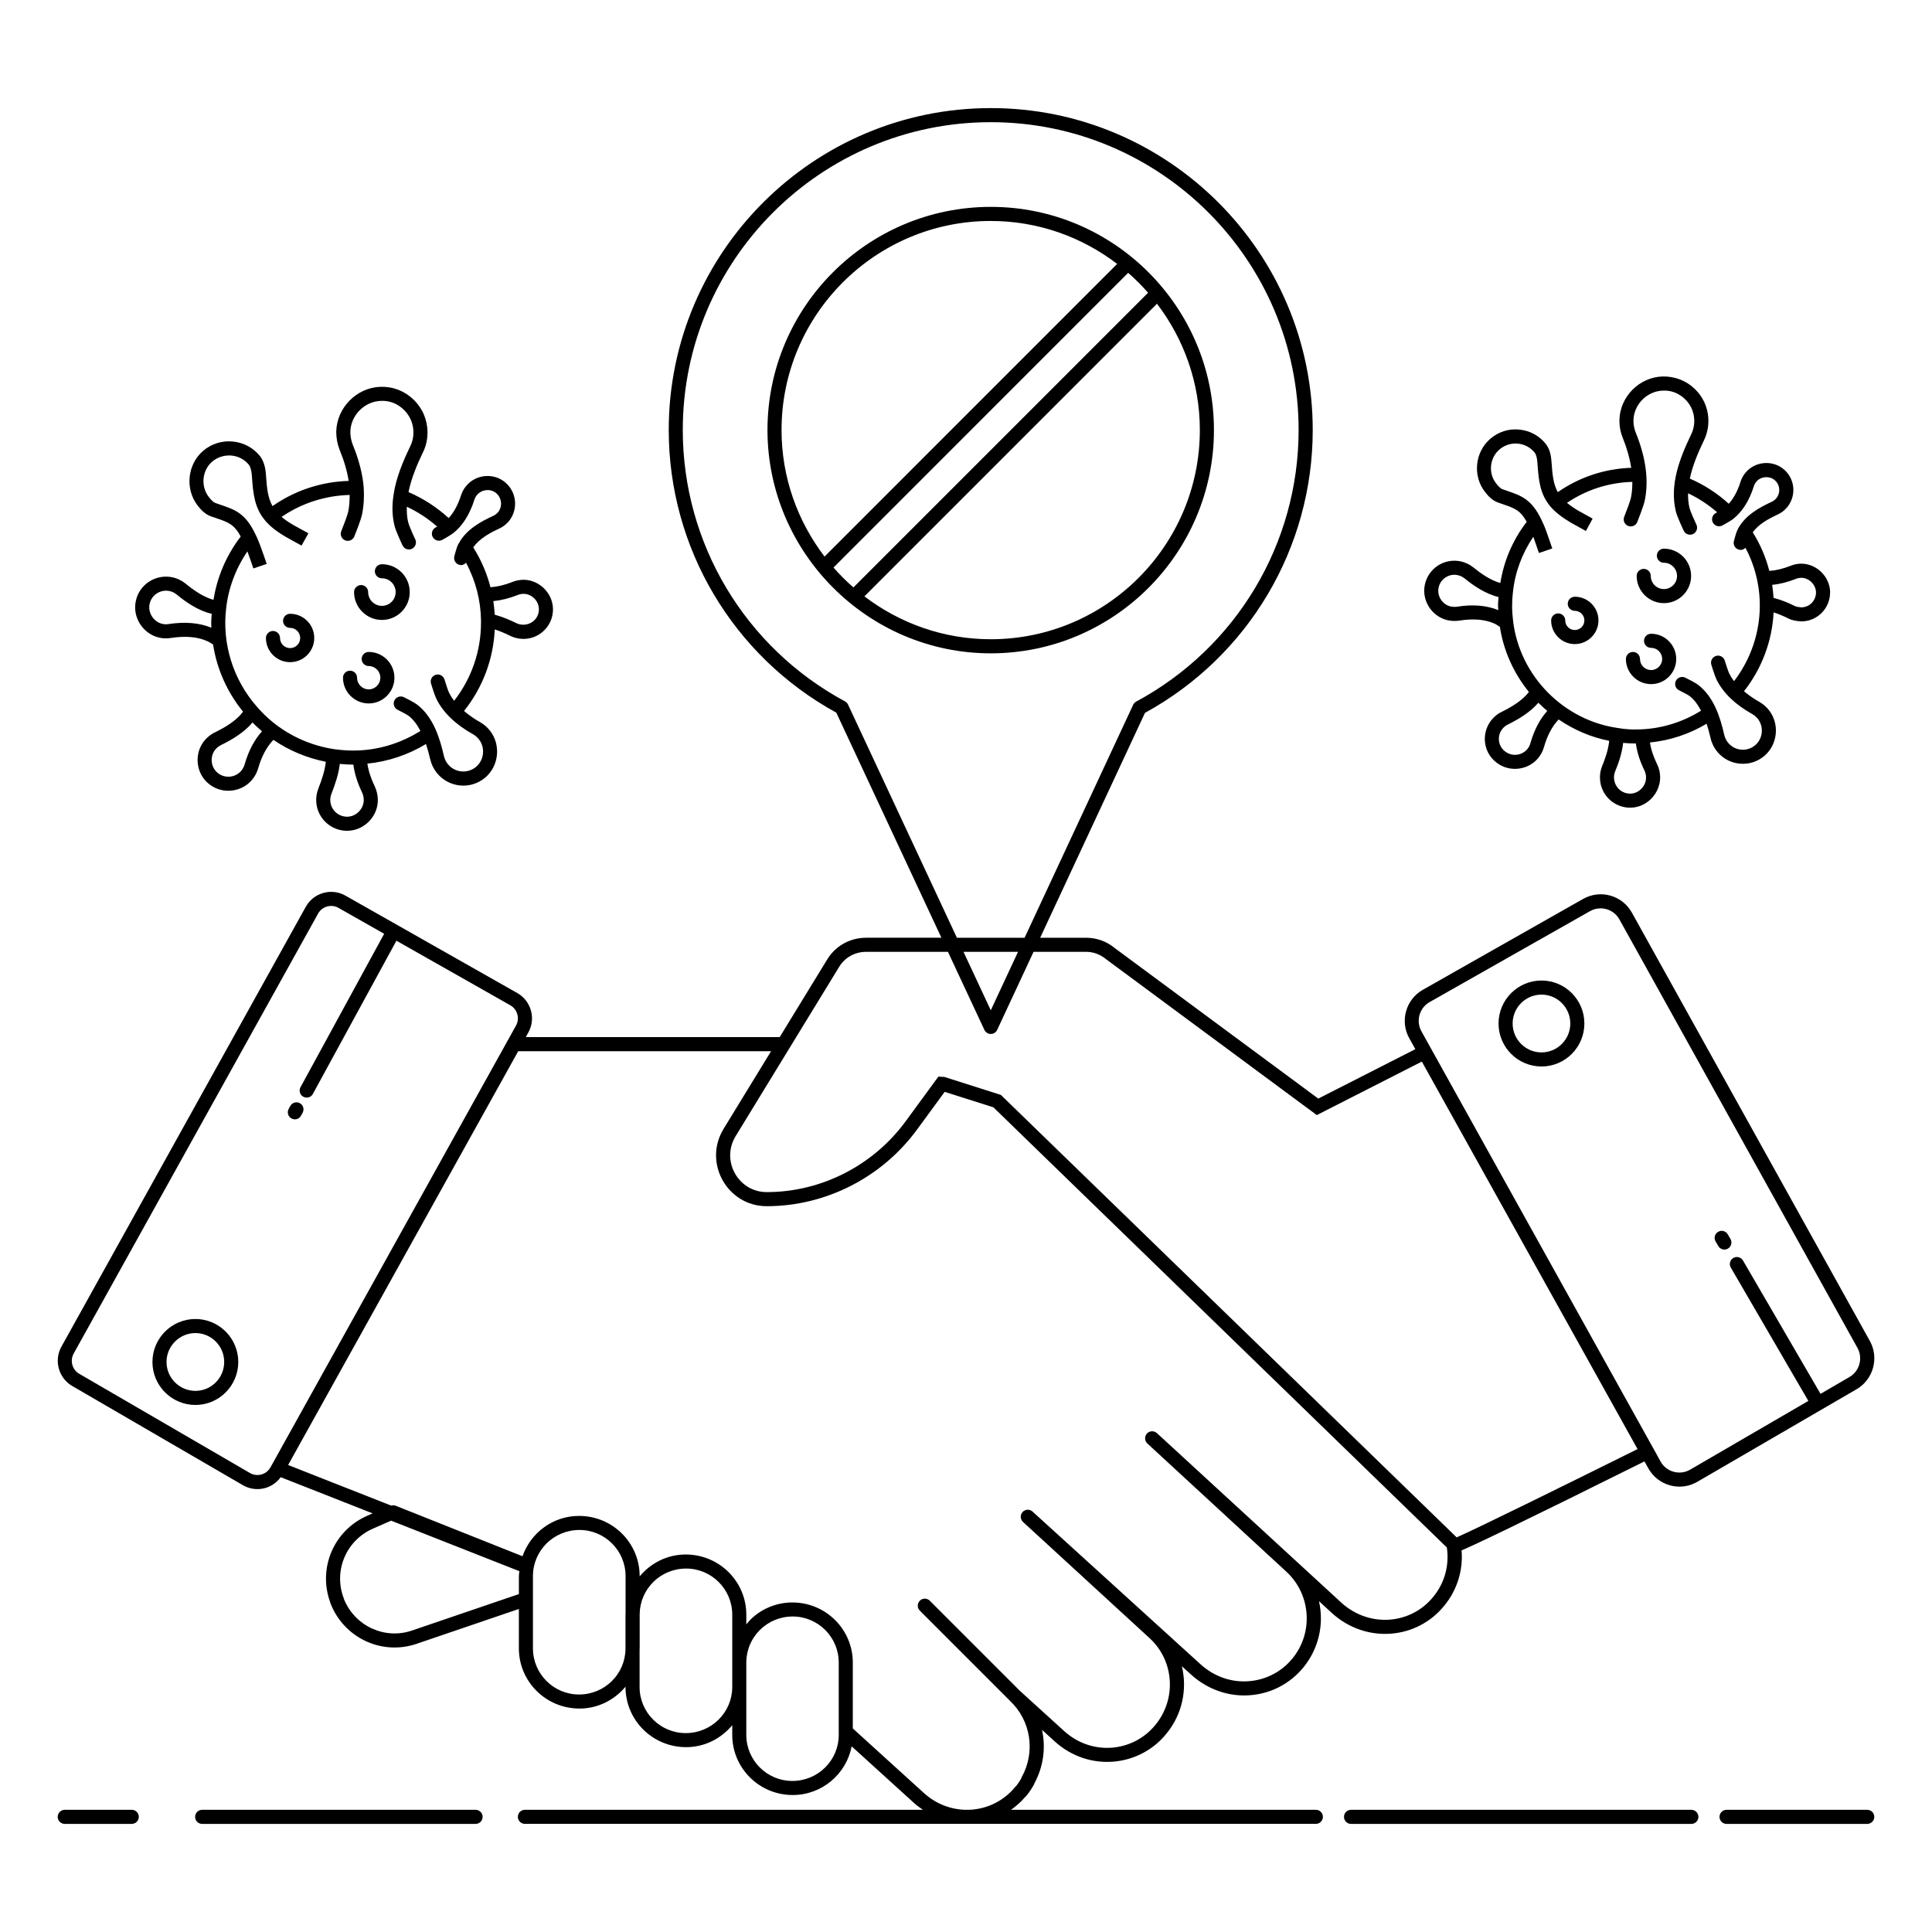 <?xml version="1.0" encoding="UTF-8"?>
<!-- Uploaded to: SVG Repo, www.svgrepo.com, Generator: SVG Repo Mixer Tools -->
<svg fill="#000000" width="800px" height="800px" version="1.1" viewBox="144 144 512 512" xmlns="http://www.w3.org/2000/svg">
 <g>
  <path d="m161.16 627.35h17.758c1.031 0 1.867-0.836 1.867-1.867s-0.836-1.867-1.867-1.867l-17.758 0.004c-1.031 0-1.867 0.836-1.867 1.867s0.836 1.863 1.867 1.863z"/>
  <path d="m270.04 623.62h-72.465c-1.031 0-1.867 0.836-1.867 1.867s0.836 1.867 1.867 1.867h72.461c1.031 0 1.867-0.836 1.867-1.867s-0.832-1.867-1.863-1.867z"/>
  <path d="m592.23 623.62h-90.191c-1.031 0-1.867 0.836-1.867 1.867s0.836 1.867 1.867 1.867h90.188c1.031 0 1.867-0.836 1.867-1.867s-0.832-1.867-1.863-1.867z"/>
  <path d="m638.84 623.62h-37.285c-1.031 0-1.867 0.836-1.867 1.867s0.836 1.867 1.867 1.867l37.285-0.004c1.031 0 1.867-0.836 1.867-1.867 0-1.027-0.836-1.863-1.867-1.863z"/>
  <path d="m163.12 511.29 45.234 26.293c3.281 1.906 7.606 1.207 10.039-2.113l24.352 9.59-1.266 0.559c-8.996 3.856-13.324 13.957-9.938 23.086 0.023 0.113 0.051 0.219 0.094 0.324 3.551 9 13.473 13.719 22.676 10.633l27.195-9.27v10.445c0 8.793 7.152 15.949 16.066 15.949 4.918 0 9.266-2.285 12.195-5.793v0.074c0 8.793 7.156 15.949 16.07 15.949 4.93 0 9.289-2.297 12.215-5.82v2.578c0 8.781 7.144 15.926 16.027 15.926 7.746 0 14.199-5.559 15.621-12.895l16.66 15.129c0.695 0.633 1.461 1.148 2.223 1.676l-105.48 0.004c-1.031 0-1.867 0.836-1.867 1.867s0.836 1.867 1.867 1.867h209.61c1.031 0 1.867-0.836 1.867-1.867s-0.836-1.867-1.867-1.867h-80.785c1.375-0.973 2.652-2.102 3.769-3.414 0.137-0.098 0.254-0.215 0.359-0.352 0.773-0.973 1.438-1.969 1.973-2.957 0.059-0.105 0.105-0.234 0.141-0.367 2.383-4.441 2.996-9.438 1.973-14.09l3.391 3.078c8.965 8.133 22.422 6.832 29.605-2.102 4.215-5.148 5.527-11.789 4.066-17.84l2.582 2.344c3.918 3.481 8.852 5.398 13.891 5.398 13.246 0 22.727-12.27 19.863-24.988l3.523 3.238c9.074 8.152 22.516 6.879 29.707-2.07 3.391-4.129 4.996-9.367 4.559-14.621 3.383-1.43 13.93-6.398 48.469-23.582l1.016 1.824c1.242 2.234 3.285 3.836 5.746 4.516 0.836 0.23 1.68 0.344 2.523 0.344 1.645 0 3.266-0.434 4.727-1.281l32.93-19.145h0.004l0.004-0.004 9.281-5.394c4.414-2.566 5.988-8.285 3.512-12.75l-63.086-113.55c-2.519-4.527-8.273-6.242-12.914-3.625l-42.496 24.094c-4.488 2.547-6.102 8.293-3.594 12.801l1.625 2.922-25.719 13.102-53.992-39.93c-2.094-1.742-4.777-2.699-7.555-2.699h-12.156l27.777-59.602c27.434-15.02 44.453-43.684 44.453-74.957 0-47.039-38.27-85.309-85.309-85.309-47.066 0-85.355 38.27-85.355 85.309 0 31.238 17 59.883 44.41 74.91l27.848 59.645h-19.918c-4.316 0-8.195 2.18-10.379 5.812l-12.551 20.523h-67.297l0.691-1.246c2.039-3.676 0.727-8.355-2.93-10.426l-45.539-25.816c-1.801-1.023-3.891-1.273-5.879-0.715-1.988 0.562-3.641 1.867-4.644 3.672l-64.77 116.59c-2.019 3.637-0.734 8.297 2.863 10.391zm89.996 64.84c-7.195 2.418-15.008-1.203-17.922-8.25-0.02-0.094-0.047-0.191-0.082-0.277-2.824-7.312 0.621-15.461 7.852-18.559l4.688-2.051 33.988 13.387c-0.035 0.434-0.129 0.852-0.129 1.293v4.777zm44.336 16.93c-6.734 0-12.215-5.481-12.215-12.215v-12.957-6.215c0-6.734 5.481-12.215 12.332-12.215 6.734 0 12.215 5.481 12.215 12.215v10.012c0 0.074-0.023 0.141-0.023 0.215v9.16c-0.113 6.633-5.531 12-12.309 12zm28.266 10.23c-6.738 0-12.219-5.481-12.219-12.215v-10.016c0-0.074 0.023-0.141 0.023-0.215v-9.16c0.117-6.633 5.535-12 12.316-12 6.734 0 12.215 5.481 12.215 12.215v19.172c-0.004 6.734-5.484 12.219-12.336 12.219zm28.258 12.68c-6.723 0-12.195-5.469-12.195-12.195v-19.191c0-6.731 5.488-12.195 12.297-12.195 6.723 0 12.195 5.469 12.195 12.195v18.395 0.801c0 6.723-5.473 12.191-12.297 12.191zm168.89-206.41 42.496-24.09c2.734-1.555 6.254-0.609 7.805 2.195l63.086 113.55c1.496 2.699 0.547 6.16-2.121 7.707l-7.672 4.461-20.547-35.332c-0.52-0.898-1.668-1.191-2.551-0.68-0.895 0.52-1.195 1.66-0.68 2.551l20.551 35.336-31.316 18.207c-1.336 0.773-2.894 0.98-4.383 0.57-1.492-0.41-2.727-1.383-3.473-2.734l-0.93-1.676 0.008-0.004c-85.578-153.92-56.062-100.83-62.449-112.32-1.516-2.727-0.543-6.199 2.176-7.742zm-154.12-78.828c-0.172-0.359-0.453-0.66-0.805-0.852-26.52-14.293-42.996-41.855-42.996-71.922 0-44.984 36.617-81.578 81.625-81.578 44.984 0 81.578 36.594 81.578 81.578 0 30.102-16.492 57.68-43.043 71.969-0.352 0.191-0.633 0.492-0.805 0.855l-28.77 61.734h-17.938zm45.043 65.512-7.219 15.492-7.234-15.492zm-47.422 4.016c1.508-2.516 4.195-4.016 7.188-4.016h21.66l9.664 20.695c0.305 0.656 0.965 1.074 1.691 1.074 0.727 0 1.387-0.418 1.691-1.078l9.645-20.691h13.895c1.91 0 3.742 0.652 5.254 1.906l55.914 41.359 27.832-14.176c5.848 10.5-21.176-38.039 57.168 102.69-17.707 8.805-42.664 21.102-47.934 23.398-2.973-2.887-13.039-12.66-120.8-117.26l-14.965-4.758-1.59-0.086-8.66 11.824c-8.617 11.762-22.387 18.781-36.824 18.781-7.547 0-12.199-8.324-8.254-14.812zm-30.617 42.91c-5.473 9.004 1.004 20.484 11.445 20.484 15.621 0 30.512-7.59 39.832-20.305l7.324-10 12.91 4.102 120.17 116.65c0.695 4.648-0.559 9.367-3.574 13.039-5.887 7.332-16.867 8.336-24.301 1.66l-48.957-45.004-0.008-0.004c-0.754-0.691-1.934-0.641-2.637 0.109-0.695 0.758-0.648 1.938 0.109 2.637l36.898 34.031c6.453 6.012 7.148 16.074 1.574 22.914-3.137 3.879-7.832 6.102-12.879 6.102-4.184 0-8.129-1.543-11.395-4.441l-44.633-40.566c-0.758-0.688-1.934-0.637-2.633 0.125-0.691 0.758-0.641 1.934 0.117 2.633l33.617 30.859c6.445 5.981 7.106 16.02 1.496 22.875-5.867 7.297-16.844 8.359-24.199 1.691l-11.773-10.699c-0.008-0.008-0.012-0.02-0.02-0.027l-23.832-23.832c-0.73-0.73-1.91-0.73-2.637 0-0.73 0.73-0.73 1.91 0 2.637l23.832 23.832c0.016 0.016 0.02 0.035 0.035 0.051 5.574 5.211 6.852 13.551 3.117 20.27-0.062 0.109-0.109 0.242-0.148 0.379-0.352 0.613-0.762 1.234-1.23 1.855-0.109 0.082-0.211 0.184-0.301 0.293-6.082 7.453-17.035 8.168-24.207 1.664l-18.859-17.129v-17.461c0-8.781-7.144-15.926-16.027-15.926-3.84 0-7.559 1.402-10.453 3.941-0.652 0.562-1.199 1.215-1.742 1.867v-2.57c0-8.793-7.152-15.949-16.066-15.949-4.918 0-9.27 2.285-12.199 5.797v-0.074c0-8.793-7.152-15.949-16.066-15.949-6.941 0-12.801 4.484-14.984 10.688l-33.629-13.391c-0.359-0.145-0.793-0.133-1.191-0.039l-27.289-10.75 60.977-109.66h67.008zm-172.23 59.543 64.773-116.59c0.516-0.93 1.363-1.602 2.387-1.887 1.031-0.293 2.106-0.16 3.027 0.363l12.102 6.863-22.172 40.66c-0.496 0.902-0.16 2.039 0.742 2.527 0.285 0.156 0.59 0.23 0.895 0.23 0.66 0 1.301-0.352 1.637-0.973l22.145-40.609 30.188 17.117c1.879 1.066 2.559 3.481 1.504 5.371l-65.066 117.07c-1.07 1.926-3.523 2.625-5.461 1.496l-45.23-26.289c-1.852-1.074-2.512-3.477-1.469-5.348z"/>
  <path d="m195.79 516.33c6.262 0 11.355-5.109 11.355-11.391s-5.094-11.391-11.355-11.391c-6.281 0-11.391 5.109-11.391 11.391-0.004 6.281 5.106 11.391 11.391 11.391zm0-19.051c4.207 0 7.625 3.438 7.625 7.656 0 4.223-3.418 7.66-7.625 7.66-4.223 0-7.66-3.438-7.66-7.66 0-4.219 3.438-7.656 7.66-7.656z"/>
  <path d="m552.52 426.63c6.262 0 11.355-5.109 11.355-11.391s-5.094-11.391-11.355-11.391c-6.281 0-11.391 5.109-11.391 11.391s5.109 11.391 11.391 11.391zm0-19.047c4.207 0 7.625 3.438 7.625 7.66 0 4.219-3.418 7.656-7.625 7.656-4.219 0-7.656-3.438-7.656-7.656 0-4.227 3.434-7.66 7.656-7.66z"/>
  <path d="m599.37 474.22c0.348 0.594 0.969 0.926 1.609 0.926 0.32 0 0.645-0.082 0.941-0.254 0.891-0.516 1.191-1.66 0.672-2.551l-0.715-1.223c-0.52-0.895-1.668-1.199-2.551-0.672-0.891 0.516-1.191 1.66-0.672 2.551z"/>
  <path d="m221.25 440.41c0.285 0.152 0.586 0.227 0.891 0.227 0.66 0 1.301-0.352 1.641-0.977l0.422-0.781c0.492-0.906 0.156-2.039-0.75-2.527-0.902-0.488-2.035-0.156-2.527 0.75l-0.422 0.781c-0.496 0.906-0.164 2.035 0.746 2.527z"/>
  <path d="m406.57 317.14c32.605 0 59.137-26.547 59.137-59.18 0-32.516-26.445-59.137-59.137-59.137-32.633 0-59.18 26.527-59.18 59.137 0 32.391 26.523 59.18 59.18 59.18zm55.402-59.18c0 30.574-24.855 55.445-55.402 55.445-12.59 0-24.176-4.266-33.492-11.363l77.539-77.551c7.09 9.312 11.355 20.891 11.355 33.469zm-97.086 36.445 78.09-78.102c1.875 1.641 3.637 3.402 5.277 5.277l-78.09 78.098c-1.875-1.641-3.637-3.398-5.277-5.273zm-13.766-36.445c0-30.547 24.875-55.402 55.445-55.402 12.594 0 24.18 4.273 33.496 11.379l-77.547 77.559c-7.113-9.324-11.395-20.926-11.395-33.535z"/>
  <path d="m534.42 294.34c-0.949-0.742-2.019-1.262-3.191-1.543-4.422-1.008-8.762 1.805-9.645 6.227-0.832 4.109 1.812 8.289 5.934 9.316 1.051 0.238 2.102 0.285 3.172 0.137 3.766-0.605 6.949-0.328 9.441 0.816 0.305 0.141 0.84 0.496 1.355 0.848 0.977 6.324 3.625 12.223 7.691 17.238-1.766 2.289-4.566 3.957-7.16 5.246-1.059 0.477-2.004 1.234-2.832 2.266-2.777 3.566-2.074 8.738 1.598 11.344 3.367 2.484 8.242 1.859 10.867-1.355 0.699-0.844 1.211-1.816 1.516-2.887 0.875-3.102 2.18-5.523 3.883-7.332 4.07 2.777 8.633 4.738 13.406 5.66-0.238 2.391-1.086 4.801-1.887 6.731-0.453 1.105-0.637 2.328-0.547 3.512 0.277 4.277 3.836 7.481 7.969 7.481 5.559 0 9.789-5.953 7.172-11.488-1.008-2.055-1.645-3.992-1.906-5.789 5.363-0.547 10.465-2.242 15.012-4.977 0.398 1.242 0.754 2.516 1.047 3.805 0.812 3.555 3.812 6.406 7.738 6.777 2.477 0.223 4.762-0.547 6.547-2.078 3.488-2.984 4.051-8.375 1.25-12.016-0.734-0.953-1.637-1.738-2.684-2.324-1.535-0.855-2.832-1.793-3.988-2.769 4.723-6.004 7.461-13.293 7.844-20.895 1.199 0.391 2.469 0.887 3.953 1.629 1.008 0.508 2.121 0.68 3.398 0.754 4.242 0 7.719-3.488 7.621-7.906-0.152-3.984-3.512-7.301-7.535-7.394-1.039 0-2.078 0.203-2.961 0.578-2.078 0.816-3.918 1.242-5.609 1.344-0.926-3.621-2.394-7.047-4.398-10.227 1.496-2.074 3.996-3.508 6.59-4.699 0.984-0.449 1.84-1.105 2.535-1.949 2.562-3.094 2.098-7.75-1.148-10.25-2.965-2.301-7.371-1.844-9.809 0.996-0.645 0.742-1.117 1.598-1.414 2.535-0.766 2.438-1.816 4.371-3.113 5.797-3.039-2.773-6.539-5.039-10.309-6.664 0.715-3.422 2.156-6.848 3.75-10.156 2.113-4.379 1.402-9.902-2.426-13.598-2.316-2.242-5.356-3.391-8.598-3.309-6.156 0.207-11.266 5.391-11.387 11.555-0.027 1.613 0.262 3.188 0.867 4.68 1.141 2.801 1.871 5.449 2.266 7.965-7.031 0.238-13.695 2.449-19.465 6.449-1.152-2.078-1.426-4.481-1.656-7.879-0.082-1.379-0.328-3.383-1.523-4.898-1.742-2.188-4.238-3.535-7.031-3.801-2.801-0.289-5.519 0.598-7.656 2.426-4.094 3.5-4.75 9.805-1.465 14.043 0.777 1.02 1.863 2.262 3.391 2.824l1.496 0.527c3.008 1.031 4.531 1.582 6.207 4.629-3.672 4.754-6.047 10.301-6.992 16.211-2.676-0.758-5.188-2.531-7.18-4.16zm-4.285 10.445c-0.59 0.074-1.176 0.051-1.758-0.078-2.172-0.543-3.578-2.762-3.137-4.953 0.227-1.141 0.895-2.117 1.875-2.75 1.582-1.027 3.559-0.855 4.973 0.25 2.391 1.949 5.512 4.102 9.039 4.973-0.051 0.746-0.137 1.492-0.137 2.242 0 0.383 0.066 0.82 0.078 1.219-3.074-1.25-6.742-1.574-10.934-0.902zm19.434 36.195c-0.824 2.898-4.289 3.945-6.602 2.238-1.996-1.422-2.297-4.172-0.855-6.008 0.441-0.551 0.926-0.949 1.496-1.211 2.84-1.402 5.871-3.203 8.074-5.766 0.766 0.773 1.547 1.492 2.356 2.172-1.953 2.18-3.469 5.031-4.469 8.574zm26.844 13.316c-2.422 0.23-4.512-1.562-4.676-3.996-0.047-0.633 0.047-1.27 0.277-1.828 0.879-2.125 1.828-4.801 2.137-7.598 1.086 0.098 2.195 0.164 3.379 0.164 0.297 2.269 1.047 4.664 2.266 7.141 0.246 0.527 0.395 1.109 0.422 1.676 0.102 2.219-1.613 4.211-3.805 4.441zm43.484-56.875c0.473-0.195 1.008-0.301 1.512-0.301 2.012 0.047 3.773 1.789 3.848 3.777 0.051 2.203-1.664 4.059-3.91 4.059-0.691-0.074-1.227-0.117-1.711-0.359-2.125-1.062-3.926-1.707-5.633-2.16-0.066-1.168-0.184-2.312-0.359-3.438 1.934-0.184 3.996-0.691 6.254-1.578zm-69.551-11.176c0.441 1.23 1.488 4.305 1.488 4.309l3.535-1.203s-1.168-3.43-1.574-4.535c-0.434-1.23-0.906-2.258-1.348-3.18-2.57-5.332-5.344-6.285-8.855-7.492l-1.434-0.5c-0.621-0.23-1.27-1.012-1.711-1.594-2.094-2.699-1.672-6.711 0.934-8.938 2.785-2.379 7.023-2.039 9.336 0.855 0.398 0.508 0.641 1.445 0.723 2.812 0.328 4.848 0.742 8.266 3.492 11.523 1.316 1.488 3.102 2.879 5.465 4.266 0.977 0.562 3.883 2.148 3.883 2.148l1.785-3.281c-0.004 0-2.848-1.551-3.797-2.094-1.199-0.703-2.156-1.395-2.996-2.082 5.144-3.481 11.07-5.379 17.312-5.559 0.008 1.461-0.086 2.883-0.371 4.223-0.191 0.891-1.191 3.559-1.781 5.027-0.383 0.957 0.082 2.043 1.035 2.426 0.957 0.375 2.043-0.078 2.426-1.035 0.168-0.422 1.656-4.152 1.973-5.648 1.125-5.332 0.324-11.418-2.391-18.078-0.41-1.02-0.613-2.098-0.59-3.207 0.082-4.211 3.57-7.75 7.777-7.891 2.273-0.121 4.297 0.73 5.883 2.258 2.602 2.523 3.109 6.281 1.66 9.293-3.117 6.461-5.773 13.406-4.098 20.43 0.328 1.371 1.793 4.516 2.086 5.133 0.441 0.941 1.559 1.328 2.481 0.895 0.934-0.438 1.332-1.551 0.895-2.481-0.652-1.387-1.656-3.672-1.828-4.41-0.309-1.289-0.406-2.598-0.383-3.91 2.781 1.312 5.379 3.016 7.703 5.039-0.125 0.07-0.254 0.145-0.375 0.207-0.902 0.496-1.238 1.629-0.746 2.531 0.496 0.902 1.629 1.234 2.531 0.746 0.504-0.277 2.195-1.211 2.859-1.738 2.422-1.93 4.262-4.852 5.465-8.68 0.141-0.449 0.371-0.855 0.68-1.219 1.16-1.336 3.309-1.551 4.703-0.48 0.746 0.578 1.219 1.41 1.324 2.348 0.176 1.535-0.695 2.922-1.984 3.508-3.453 1.586-7.238 3.711-9.07 7.43-0.355 0.734-0.82 2.473-0.953 2.984-0.301 1.18 0.59 2.332 1.809 2.332 0.492 0 0.914-0.238 1.258-0.57 6.051 11.43 4.773 25.152-3.023 35.355-0.496-0.652-0.922-1.324-1.266-2.012-0.254-0.512-0.844-2.312-1.184-3.43-0.301-0.988-1.344-1.551-2.324-1.246-0.988 0.301-1.547 1.34-1.246 2.324 0.148 0.5 0.93 3.047 1.422 4.023 1.762 3.5 4.922 6.543 9.395 9.039 0.602 0.34 1.121 0.789 1.551 1.344 1.609 2.094 1.285 5.191-0.719 6.906-1.055 0.898-2.402 1.328-3.766 1.199-2.223-0.211-3.973-1.816-4.453-3.898-1.082-4.738-2.746-10.016-6.875-13.238-0.797-0.617-2.852-1.645-3.457-1.941-0.922-0.457-2.039-0.074-2.496 0.848-0.457 0.926-0.078 2.043 0.848 2.496 1.094 0.539 2.484 1.285 2.816 1.547 1.293 1.008 2.227 2.367 3.016 3.859-5.371 3.348-11.379 4.969-17.121 4.969-1.305 0.043-2.312-0.047-3.398-0.152l-1.605-0.238c-14.09-2.012-25.793-13.496-27.668-28.129-0.375-3.012-0.359-5.41-0.07-7.828 0.547-5.324 2.449-10.328 5.41-14.715z"/>
  <path d="m584.95 303.84c3.977 0 7.211-3.234 7.211-7.211 0-3.984-3.234-7.227-7.211-7.227-1.031 0-1.867 0.836-1.867 1.867s0.836 1.867 1.867 1.867c1.922 0 3.481 1.566 3.481 3.496 0 1.922-1.559 3.481-3.481 3.481-1.922-0.008-3.481-1.566-3.481-3.488 0-1.031-0.836-1.867-1.867-1.867s-1.867 0.836-1.867 1.867c0 3.977 3.238 7.215 7.215 7.215z"/>
  <path d="m581.55 325.3c3.676 0 6.668-2.988 6.668-6.664 0-3.684-2.992-6.684-6.668-6.684-1.031 0-1.867 0.836-1.867 1.867s0.836 1.867 1.867 1.867c1.617 0 2.938 1.324 2.938 2.953 0 1.617-1.32 2.934-2.938 2.934s-2.934-1.316-2.934-2.934c0-1.031-0.836-1.867-1.867-1.867s-1.867 0.836-1.867 1.867c0.004 3.672 2.992 6.66 6.668 6.66z"/>
  <path d="m561.34 314.69c3.453 0 6.269-2.812 6.269-6.269 0-3.465-2.812-6.281-6.269-6.281-1.031 0-1.867 0.836-1.867 1.867s0.836 1.867 1.867 1.867c1.398 0 2.535 1.145 2.535 2.551 0 1.398-1.137 2.535-2.535 2.535-1.398 0-2.535-1.137-2.535-2.535 0-1.031-0.836-1.867-1.867-1.867s-1.867 0.836-1.867 1.867c0 3.453 2.812 6.266 6.269 6.266z"/>
  <path d="m193.1 298.6c-0.973-0.77-2.106-1.316-3.285-1.586-4.504-1.004-8.992 1.844-9.855 6.422-0.824 4.156 1.863 8.41 5.992 9.484 1.113 0.285 2.281 0.34 3.328 0.145 3.93-0.594 7.207-0.305 9.801 0.914 0.297 0.133 0.789 0.457 1.277 0.762l0.113 0.07c1.023 6.574 3.762 12.668 7.949 17.801-1.82 2.414-4.734 4.137-7.492 5.488-5.734 2.875-5.981 10.492-1.203 13.922 3.434 2.516 8.43 1.883 11.121-1.434 0.715-0.855 1.25-1.867 1.555-2.918 0.914-3.227 2.266-5.723 4.051-7.598 4.164 2.84 8.895 4.816 13.895 5.805-0.246 2.332-1.059 4.75-1.965 7.059-0.465 1.195-0.66 2.41-0.57 3.598 0.281 4.371 3.93 7.637 8.156 7.637 4.613 0 8.402-3.992 8.148-8.539-0.043-1.066-0.301-2.133-0.785-3.199-1.039-2.141-1.691-4.168-1.973-6.062 5.519-0.559 10.801-2.332 15.531-5.199 0.43 1.316 0.809 2.664 1.121 4.031 0.301 1.324 0.887 2.535 1.742 3.613 3.168 3.957 8.988 4.551 12.883 1.215 3.57-3.062 4.144-8.578 1.281-12.309-0.754-0.98-1.68-1.781-2.746-2.379-1.621-0.906-2.988-1.895-4.199-2.926 4.93-6.152 7.773-13.699 8.148-21.617 1.531 0.504 2.977 1.156 4.168 1.742 3.059 1.445 6.668 0.852 9.055-1.609 1.488-1.535 2.266-3.559 2.199-5.707-0.148-4.078-3.578-7.481-7.691-7.582-1.086 0-2.148 0.203-3.039 0.578-2.086 0.828-4.062 1.289-5.832 1.402-0.961-3.734-2.492-7.277-4.57-10.57 1.555-2.219 4.258-3.758 6.781-4.922 0.949-0.402 1.848-1.07 2.66-1.996 2.625-3.231 2.066-7.969-1.191-10.484-3.012-2.356-7.5-1.895-9.98 0.984-0.641 0.688-1.141 1.559-1.496 2.609-0.816 2.57-1.926 4.578-3.281 6.051-3.141-2.875-6.758-5.219-10.648-6.883 0.742-3.699 2.312-7.379 3.828-10.531 0.801-1.598 1.207-3.371 1.207-5.277 0-3.305-1.309-6.394-3.684-8.695-2.367-2.293-5.414-3.5-8.809-3.398-6.312 0.223-11.555 5.543-11.691 11.906 0 1.629 0.293 3.223 0.891 4.777 1.199 2.91 1.996 5.676 2.406 8.254-7.305 0.223-14.219 2.512-20.188 6.676-1.215-2.172-1.5-4.672-1.73-8.223-0.133-2.125-0.648-3.793-1.566-5.008-1.797-2.234-4.363-3.613-7.227-3.883-2.879-0.281-5.668 0.605-7.871 2.481-4.156 3.566-4.824 10.031-1.496 14.422 0.812 1.055 1.945 2.332 3.5 2.894l1.543 0.531c3.113 1.059 4.691 1.625 6.426 4.84-3.789 4.941-6.242 10.684-7.219 16.785-2.727-0.766-5.269-2.555-7.473-4.363zm-4.434 10.785c-0.566 0.098-1.172 0.082-1.773-0.082-2.207-0.57-3.707-2.93-3.266-5.156 0.617-3.262 4.504-4.731 7.137-2.637 2.621 2.156 5.758 4.309 9.348 5.168-0.055 0.781-0.141 1.562-0.141 2.34 0 0.438 0.027 0.895 0.043 1.34-3.121-1.297-6.898-1.652-11.348-0.973zm20.145 37.258c-0.156 0.547-0.457 1.105-0.848 1.578-1.473 1.809-4.168 2.148-6.051 0.781-2.09-1.496-2.359-4.426-0.898-6.312 0.395-0.496 0.953-0.941 1.562-1.242 2.941-1.438 6.074-3.297 8.344-5.977 0.805 0.824 1.645 1.602 2.519 2.34-2.012 2.215-3.586 5.156-4.629 8.832zm27.594 13.773c-2.449 0.242-4.707-1.578-4.867-4.137-0.047-0.652 0.059-1.301 0.324-1.984 0.98-2.5 1.875-5.152 2.188-7.848 1.234 0.109 2.426 0.188 3.539 0.188h0.055c0.312 2.356 1.078 4.832 2.309 7.375 0.266 0.586 0.41 1.184 0.438 1.805 0.125 2.262-1.703 4.367-3.984 4.602zm44.82-58.746c0.465-0.195 1.043-0.301 1.586-0.301 2.129 0.051 3.926 1.84 4 3.977 0.035 1.121-0.371 2.184-1.148 2.981-1.199 1.242-3.18 1.59-4.75 0.848-1.582-0.781-3.606-1.68-5.805-2.273-0.066-1.211-0.191-2.41-0.371-3.602 2.035-0.191 4.199-0.723 6.488-1.629zm-78.664-23.859-1.48-0.516c-0.648-0.234-1.336-1.059-1.793-1.652-2.152-2.836-1.723-7.016 0.953-9.316 1.422-1.207 3.25-1.746 5.09-1.605 1.855 0.176 3.512 1.066 4.641 2.465 0.414 0.551 0.699 1.621 0.785 2.949 0.324 4.977 0.742 8.492 3.527 11.832 1.305 1.547 3.164 3.004 5.738 4.473 0.961 0.516 3.891 2.148 3.891 2.148l1.816-3.258s-2.965-1.652-3.898-2.148c-1.297-0.742-2.344-1.469-3.215-2.195 5.356-3.652 11.531-5.644 18.051-5.82-0.004 1.531-0.098 3.031-0.383 4.438-0.191 0.91-1.23 3.652-1.844 5.164-0.387 0.953 0.078 2.043 1.031 2.43 0.949 0.379 2.039-0.078 2.43-1.031 0.176-0.434 1.715-4.269 2.039-5.812 0.461-2.269 0.613-4.688 0.441-7.203-0.285-3.531-1.273-7.367-2.914-11.34-0.41-1.082-0.625-2.227-0.625-3.359 0.09-4.379 3.723-8.066 8.082-8.215 2.387-0.117 4.453 0.762 6.09 2.348 1.645 1.59 2.547 3.727 2.547 6.012 0 1.32-0.273 2.531-0.824 3.633-1.84 3.824-3.809 8.359-4.453 12.992-0.445 2.91-0.359 5.543 0.246 8.012 0.328 1.438 1.848 4.676 2.148 5.312 0.32 0.676 0.992 1.066 1.688 1.066 1.363 0 2.273-1.426 1.688-2.664-0.68-1.43-1.711-3.781-1.891-4.57-0.316-1.281-0.391-2.66-0.355-4.094 2.906 1.359 5.621 3.144 8.043 5.269-0.148 0.082-0.297 0.168-0.434 0.242-0.902 0.496-1.234 1.629-0.738 2.531 0.496 0.902 1.629 1.238 2.531 0.738 0.316-0.176 1.809-1 2.641-1.605 0.094-0.051 0.184-0.109 0.266-0.176 2.473-1.953 4.367-4.957 5.613-8.891 0.18-0.523 0.402-0.926 0.73-1.277 1.219-1.414 3.461-1.66 4.91-0.527 1.68 1.305 1.812 3.676 0.637 5.133-0.395 0.445-0.844 0.789-1.32 0.992-3.43 1.578-7.191 3.68-9.117 7.312-0.094 0.141-0.188 0.293-0.23 0.387-0.344 0.734-0.801 2.488-0.938 3.012-0.254 1 0.348 2.016 1.344 2.269 0.688 0.176 1.262-0.051 1.754-0.562 2.606 4.863 3.894 10.074 3.969 15.25v0.633c0 7.555-2.531 14.82-7.125 20.711-0.52-0.684-0.965-1.387-1.328-2.113-0.266-0.523-0.875-2.387-1.223-3.539-0.301-0.984-1.348-1.551-2.324-1.246-0.988 0.301-1.547 1.336-1.246 2.324 0.156 0.516 0.957 3.133 1.461 4.137 1.809 3.598 5.062 6.727 9.668 9.301 0.625 0.352 1.164 0.816 1.605 1.395 1.672 2.18 1.336 5.41-0.75 7.199-2.25 1.926-5.66 1.637-7.539-0.707-0.504-0.629-0.844-1.34-1.02-2.109-1.113-4.871-2.824-10.301-7.055-13.602-0.82-0.641-2.938-1.699-3.566-2.008-0.906-0.441-2.039-0.074-2.496 0.855-0.453 0.926-0.07 2.039 0.855 2.496 1.125 0.551 2.562 1.324 2.91 1.598 1.344 1.047 2.312 2.457 3.125 3.996-5.391 3.391-11.512 5.195-17.707 5.195-1.438 0.035-3.246-0.109-5.113-0.352-7.945-1.188-15.266-5.164-20.449-11.184-6.551-7.402-9.277-17.008-8.238-25.965 0.574-5.512 2.559-10.707 5.648-15.281 0.457 1.188 1.586 4.519 1.586 4.527l3.535-1.203s-1.215-3.562-1.66-4.719c-0.477-1.277-0.922-2.352-1.367-3.203-2.606-5.504-5.469-6.477-9.094-7.707z"/>
  <path d="m245.21 308.29c4.066 0 7.375-3.309 7.375-7.375 0-4.078-3.309-7.394-7.375-7.394-1.031 0-1.867 0.836-1.867 1.867s0.836 1.867 1.867 1.867c2.008-0.004 3.644 1.641 3.644 3.66 0 2.008-1.637 3.644-3.644 3.644-2.008 0-3.644-1.637-3.644-3.644 0-1.031-0.836-1.867-1.867-1.867s-1.867 0.836-1.867 1.867c0.004 4.066 3.312 7.375 7.379 7.375z"/>
  <path d="m241.71 330.42c3.758 0 6.816-3.059 6.816-6.816 0-3.769-3.059-6.832-6.816-6.832-1.031 0-1.867 0.836-1.867 1.867s0.836 1.867 1.867 1.867c1.699 0 3.082 1.391 3.082 3.102 0 1.699-1.387 3.082-3.082 3.082-1.699 0-3.082-1.387-3.082-3.082 0-1.031-0.836-1.867-1.867-1.867s-1.867 0.836-1.867 1.867c0.004 3.754 3.062 6.812 6.816 6.812z"/>
  <path d="m220.88 319.48c3.531 0 6.402-2.871 6.402-6.402 0-3.539-2.871-6.418-6.402-6.418-1.031 0-1.867 0.836-1.867 1.867s0.836 1.867 1.867 1.867c1.473 0 2.672 1.207 2.672 2.688 0 1.473-1.199 2.672-2.672 2.672s-2.672-1.199-2.672-2.672c0-1.031-0.836-1.867-1.867-1.867s-1.867 0.836-1.867 1.867c0 3.527 2.871 6.398 6.406 6.398z"/>
 </g>
</svg>